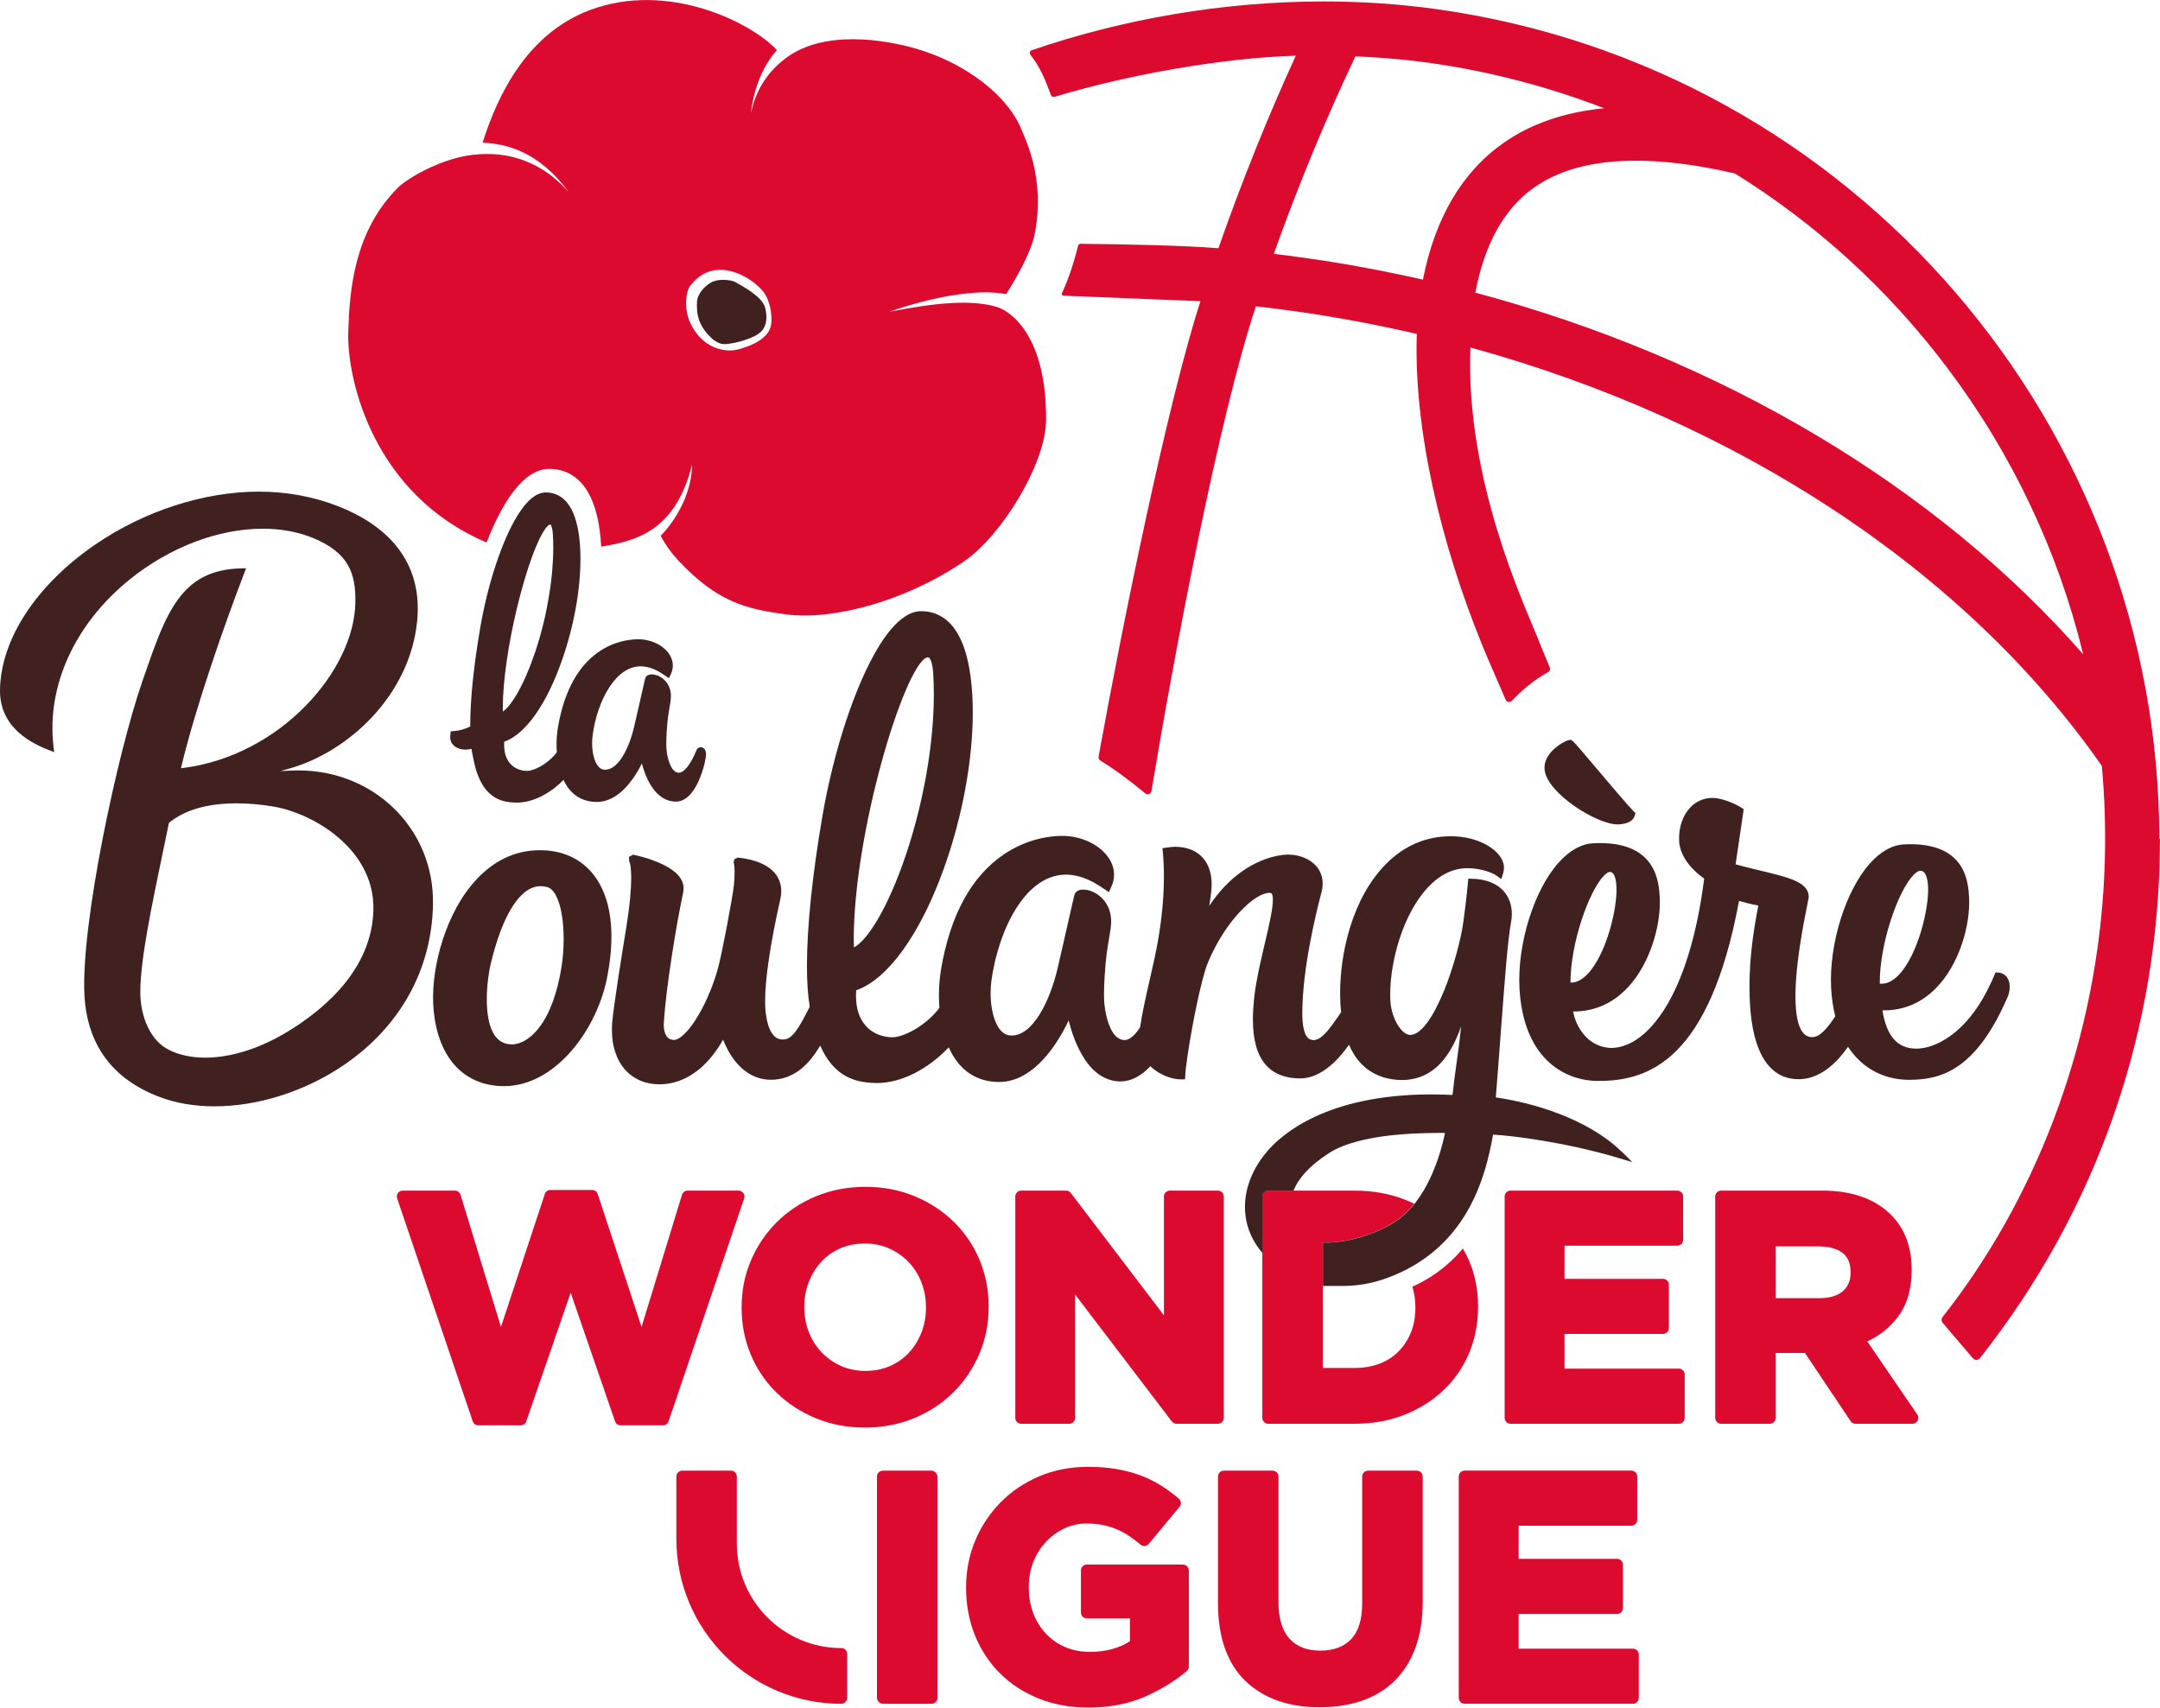 <?xml version="1.0" encoding="UTF-8"?> <svg xmlns="http://www.w3.org/2000/svg" id="Calque_1" viewBox="0 0 850.39 672.32"><defs><style>.cls-1{stroke:#40211f;stroke-miterlimit:10;stroke-width:2.87px;}.cls-1,.cls-2{fill:#40211f;}.cls-2,.cls-3{stroke-width:0px;}.cls-3{fill:#dd0a30;}</style></defs><path class="cls-3" d="M331.23,648.89h0c-22.72,0-41.14-18.42-41.14-41.14v-26.4c0-1.28-1.04-2.32-2.32-2.32h-19.17c-1.28,0-2.32,1.04-2.32,2.32v24.53c0,35.87,29.08,64.95,64.95,64.95h0c1.28,0,2.32-1.04,2.32-2.32v-17.31c0-1.28-1.04-2.32-2.32-2.32Z"></path><rect class="cls-3" x="345.26" y="579.04" width="23.81" height="91.79" rx="2.32" ry="2.32"></rect><path class="cls-3" d="M465.73,616.01h-37.85c-1.28,0-2.32,1.04-2.32,2.32v16.56c0,1.28,1.04,2.32,2.32,2.32h16.98v8.99c-4.31,2.77-9.59,4.18-15.74,4.18-3.57,0-6.84-.63-9.73-1.87-2.89-1.24-5.44-3.02-7.58-5.27-2.14-2.26-3.82-4.96-4.99-8.03-1.18-3.08-1.78-6.52-1.78-10.22v-.25c0-3.44.6-6.7,1.77-9.7,1.17-3,2.82-5.65,4.89-7.88,2.07-2.23,4.52-4.03,7.27-5.35,2.7-1.3,5.65-1.96,8.77-1.96,2.32,0,4.47.19,6.39.58,1.92.38,3.72.92,5.35,1.61,1.64.69,3.26,1.54,4.8,2.54,1.57,1.02,3.17,2.22,4.74,3.56.47.4,1.09.59,1.7.54.62-.05,1.19-.35,1.58-.83l12.08-14.57c.81-.98.68-2.42-.28-3.25-2.33-1.98-4.77-3.77-7.25-5.31-2.54-1.57-5.28-2.9-8.15-3.94-2.85-1.04-5.98-1.85-9.31-2.41-3.31-.56-7.02-.84-11.03-.84-6.92,0-13.39,1.26-19.21,3.73-5.82,2.47-10.93,5.91-15.18,10.22-4.26,4.3-7.63,9.36-10.01,15.05-2.39,5.69-3.61,11.88-3.61,18.39v.25c0,6.75,1.19,13.07,3.53,18.81,2.35,5.74,5.69,10.78,9.92,14.96,4.23,4.18,9.35,7.5,15.21,9.84,5.85,2.34,12.4,3.53,19.48,3.53,8.25,0,15.7-1.43,22.16-4.24,6.37-2.78,11.94-6.19,16.58-10.13.52-.44.81-1.09.81-1.76v-37.85c0-1.28-1.04-2.32-2.32-2.32Z"></path><path class="cls-3" d="M557.78,579.04h-19.17c-1.28,0-2.32,1.04-2.32,2.32v49.93c0,6.32-1.46,11.06-4.34,14.09-2.89,3.03-6.86,4.51-12.14,4.51s-9.23-1.53-12.11-4.67c-2.9-3.15-4.37-8.05-4.37-14.55v-49.31c0-1.28-1.04-2.32-2.32-2.32h-19.17c-1.28,0-2.32,1.04-2.32,2.32v49.8c0,13.46,3.63,23.78,10.8,30.68,7.14,6.87,16.98,10.36,29.25,10.36,6.04,0,11.61-.86,16.56-2.55,5.04-1.73,9.4-4.38,12.96-7.89,3.55-3.51,6.31-7.92,8.21-13.12,1.87-5.13,2.82-11.22,2.82-18.1v-49.18c0-1.28-1.04-2.32-2.32-2.32Z"></path><path class="cls-3" d="M642.88,649.13h-45v-13.67h38.77c1.28,0,2.32-1.04,2.32-2.32v-17.06c0-1.28-1.04-2.32-2.32-2.32h-38.77v-13.04h44.37c1.28,0,2.32-1.04,2.32-2.32v-17.06c0-1.28-1.04-2.32-2.32-2.32h-65.62c-1.28,0-2.32,1.04-2.32,2.32v87.16c0,1.28,1.04,2.32,2.32,2.32h66.24c1.28,0,2.32-1.04,2.32-2.32v-17.06c0-1.28-1.04-2.32-2.32-2.32Z"></path><path class="cls-3" d="M292.65,469.75c-.44-.61-1.14-.97-1.88-.97h-20.05c-1.02,0-1.92.67-2.22,1.64l-15.92,52.04-17.26-52.34c-.31-.95-1.2-1.59-2.2-1.59h-16.43c-1,0-1.89.64-2.2,1.59l-17.26,52.34-15.92-52.04c-.3-.97-1.2-1.64-2.22-1.64h-20.54c-.75,0-1.45.36-1.88.97-.44.61-.55,1.39-.31,2.1l29.76,87.78c.32.94,1.2,1.57,2.2,1.57h16.68c.99,0,1.87-.63,2.19-1.56l17.48-50.67,17.48,50.67c.32.94,1.2,1.56,2.19,1.56h16.68c.99,0,1.88-.63,2.2-1.57l29.76-87.78c.24-.71.12-1.49-.31-2.1Z"></path><path class="cls-3" d="M389.24,514.68v-.25c0-6.51-1.21-12.69-3.6-18.39-2.39-5.7-5.79-10.73-10.1-14.95-4.3-4.21-9.47-7.6-15.36-10.07-5.9-2.47-12.45-3.73-19.45-3.73s-13.56,1.25-19.51,3.73c-5.94,2.47-11.14,5.91-15.44,10.21-4.3,4.3-7.71,9.36-10.14,15.05-2.44,5.7-3.67,11.89-3.67,18.4v.25c0,6.51,1.21,12.7,3.6,18.39,2.39,5.7,5.79,10.73,10.1,14.95,4.3,4.21,9.46,7.6,15.36,10.07,5.9,2.47,12.45,3.73,19.45,3.73s13.56-1.25,19.5-3.73c5.94-2.47,11.14-5.91,15.44-10.21,4.3-4.3,7.71-9.36,10.14-15.05,2.44-5.7,3.67-11.89,3.67-18.4ZM364.56,514.68v.25c0,3.42-.6,6.68-1.77,9.68-1.18,3-2.83,5.67-4.9,7.93-2.06,2.24-4.58,4.02-7.5,5.3-2.93,1.28-6.17,1.92-9.66,1.92s-6.81-.66-9.69-1.97c-2.91-1.32-5.47-3.14-7.62-5.4-2.15-2.26-3.83-4.94-5-7.96-1.18-3.03-1.77-6.31-1.77-9.75v-.25c0-3.43.6-6.69,1.77-9.67,1.18-3,2.83-5.67,4.91-7.93,2.05-2.24,4.55-4.02,7.44-5.3,2.89-1.27,6.15-1.92,9.71-1.92s6.71.67,9.63,1.98c2.94,1.32,5.53,3.14,7.67,5.4,2.15,2.26,3.83,4.93,5,7.96,1.18,3.04,1.77,6.32,1.77,9.75Z"></path><path class="cls-3" d="M402.04,560.58h18.93c1.28,0,2.32-1.04,2.32-2.32v-48.54l38.05,49.94c.44.58,1.12.91,1.84.91h16.31c1.28,0,2.32-1.04,2.32-2.32v-87.16c0-1.28-1.04-2.32-2.32-2.32h-18.93c-1.28,0-2.32,1.04-2.32,2.32v46.79l-36.68-48.19c-.44-.58-1.12-.91-1.84-.91h-17.68c-1.28,0-2.32,1.04-2.32,2.32v87.16c0,1.28,1.04,2.32,2.32,2.32Z"></path><path class="cls-3" d="M754.85,556.95l-19.69-28.78c4.73-2.22,8.7-5.37,11.82-9.39,3.75-4.84,5.65-11.12,5.65-18.67v-.25c0-8.9-2.74-16.15-8.15-21.56-6.32-6.32-15.42-9.52-27.04-9.52h-39.84c-1.28,0-2.32,1.04-2.32,2.32v87.16c0,1.28,1.04,2.32,2.32,2.32h19.17c1.28,0,2.32-1.04,2.32-2.32v-25.57h11.51l17.99,26.86c.43.64,1.15,1.03,1.93,1.03h22.41c.86,0,1.65-.48,2.05-1.24.4-.76.35-1.68-.14-2.39ZM728.58,500.86v.25c0,3.07-.99,5.43-3.02,7.23-2.09,1.85-5.23,2.78-9.36,2.78h-17.11v-20.39h16.73c4.17,0,7.42.88,9.65,2.62,2.08,1.63,3.09,4.09,3.09,7.51Z"></path><path class="cls-3" d="M660.95,538.88h-45v-13.67h38.77c1.28,0,2.32-1.04,2.32-2.32v-17.06c0-1.28-1.04-2.32-2.32-2.32h-38.77v-13.04h44.37c1.28,0,2.32-1.04,2.32-2.32v-17.06c0-1.28-1.04-2.32-2.32-2.32h-65.62c-1.28,0-2.32,1.04-2.32,2.32v87.16c0,1.28,1.04,2.32,2.32,2.32h66.24c1.28,0,2.32-1.04,2.32-2.32v-17.06c0-1.28-1.04-2.32-2.32-2.32Z"></path><path class="cls-3" d="M392.72,120.92c-10.37-3.19-24.84-1.62-42.57,1.83.15-.05.31-.11.46-.16h0c9.52-3.33,20.85-6.23,30.96-7.16,0,0,0,0,0,0,5.34-.5,10.35-.45,14.55.38,3.88-6.09,9.89-16.4,11.34-24.14,3.98-21.2-3.44-36.13-5.42-40.93-5.42-13.16-21.7-25.73-40.86-31.43-12.59-3.75-37.51-7.92-52.54,4.14h0c-4.41,3.44-8.39,8.08-10.95,14.36.02-.05.03-.1.05-.16-.04.09-.07.18-.1.27-.05.12-.09.24-.14.36-.32.82-.62,1.66-.89,2.54,0,.03-.02.05-.02.08h0c-.36,1.17-.68,2.4-.94,3.69.56-4.88,1.65-9.21,3.15-13.06,1.79-4.62,4.18-8.55,7.07-11.82-10.33-11.04-42.96-27.2-73.54-15.78-24.87,9.29-36.43,33.53-42.33,52.24,2.96.11,5.87.52,8.71,1.23,9.15,2.31,17.61,7.93,25.17,18.25-3.45-3.95-7.07-6.92-10.72-9.14.13.09.26.17.39.26-8.81-5.5-17.79-6.53-24.91-6.05,0,0,0,.02,0,.03-14.1.67-28.64,9.84-31.73,12.89-17.63,17.4-19.27,40.83-19.8,56.87-.64,19.39,10.21,64.37,54.46,83.07,6.14-15.77,14.5-28.97,24.68-28.97,7.57.03,17.14,4.27,19.85,24.24.28,2.04.47,4.18.59,6.39,9.95-1.57,16.51-3.93,21.72-8.04,0,0,0,0,0,0,6.01-4.67,10.82-11.87,13.88-23.58,0,0,0,0,0,0,.03-.11.06-.22.09-.33s.06-.22.09-.33c-.25,15.43-11,26.68-12.37,27.99,1.97,3.76,4.56,7.17,6.74,9.52,15.42,16.55,26.94,19.37,42.76,21.44,18.12,2.36,46.64-4.99,69.96-20.89,14.79-10.08,32.09-38.42,32.27-55.37.33-30.48-11.73-42.14-19.09-44.72ZM303.28,128.98c-.62,1.97-2.11,3.52-3.75,4.71-1.67,1.19-3.52,2.11-5.5,2.8l-.75.24-.74.27c-.5.17-1.01.34-1.53.47-1.04.27-2.13.47-3.23.51-2.21.09-4.49-.36-6.59-1.24-2.1-.88-4.01-2.23-5.55-3.85-1.55-1.62-2.78-3.48-3.73-5.43-.95-1.96-1.51-4.07-1.71-6.2-.17-2.13-.11-4.27.45-6.37.14-.52.33-1.04.57-1.55.12-.25.27-.5.45-.76l.49-.62c.66-.78,1.36-1.53,2.15-2.2,1.55-1.36,3.42-2.46,5.49-3.02,2.07-.58,4.29-.63,6.4-.29,2.12.35,4.16,1.04,6.06,1.98,1.89.94,3.65,2.09,5.26,3.43.81.67,1.57,1.38,2.32,2.18.19.2.37.41.56.65.22.26.36.46.51.7.3.45.57.91.81,1.38.97,1.89,1.52,3.99,1.81,6.08.13,1.05.22,2.09.2,3.12,0,1.03-.12,2.05-.43,3.03Z"></path><path class="cls-2" d="M301.25,121.2c-1.12-4.52-9.25-8.66-11.5-10-.9-.53-1.95-.74-2.98-.87-2.53-.32-5.24-.17-7.38,1.22-3.37,2.21-4.81,5.26-4.95,6.9-.37,5.39.59,9.92,5.76,14.75.71.72,2.2,1.62,3.12,1.97,1.22.46,2.57.35,3.86.16,2.84-.42,5.63-1.18,8.3-2.27,2.02-.82,4.07-1.93,5.19-3.82,1.39-2.36,1.23-5.38.57-8.05Z"></path><polygon class="cls-1" points="198.39 426.22 198.39 426.22 198.39 426.22 198.39 426.22"></polygon><polygon class="cls-3" points="673.77 71.54 673.77 71.54 673.77 71.54 673.77 71.54"></polygon><polygon class="cls-3" points="673.77 71.54 673.77 71.54 673.77 71.54 673.77 71.54"></polygon><path class="cls-3" d="M850.12,330.21c-.15-161.72-119.49-303.32-284.18-326.56-14.76-2.08-29.78-3.08-44.77-3.08-39.57,0-79.2,6.92-114.95,19.2-.79.26-1.03,1.24-.5,1.89,3.53,4.3,5.8,9.72,8.02,15.74.21.57.86.91,1.46.72,28.7-8.69,66.05-15.33,94.96-16.19-11.13,24.26-21.3,49.62-30.47,75.81-13.32-1.07-36.48-1.6-54.3-1.74-.45,0-.84.29-.93.74-1.48,5.85-3.63,12.92-6.4,18.72-.21.45.1.93.57.96l53.99,2.17c-12.79,39.41-30.67,126.93-40.11,179.34-.11.6.16,1.19.68,1.51,6.29,3.88,12.48,8.61,17.7,12.94.89.74,2.23.26,2.42-.88,9.43-56.46,26.54-146.85,41.12-190.9,5.3.62,10.6,1.27,15.9,2.01,16.07,2.29,31.92,5.25,47.47,8.88-1.31,37.37,9.41,82.64,26.05,123.26l.93,2.24c.79,1.84,1.55,3.7,2.36,5.52l5.63,12.99c.42.97,1.71,1.22,2.44.45,3.82-4.02,8.66-8.26,14.25-11.3.68-.37.98-1.16.68-1.87-1.48-3.49-3.28-7.84-5.32-12.95-4.73-11.91-28.01-61.37-25.91-113.01,105.06,28.84,194.94,87.77,248.57,164.73,1.12,12,1.5,24.12,1.21,36.29-.04,1.45-.08,2.9-.14,4.35-.11,2.78-.25,5.56-.43,8.34-4.12,62.88-27.17,122.18-63.35,168.04-.52.67-.51,1.6.04,2.25l11.91,13.97c.73.86,2.08.84,2.78-.05,46.37-58.75,70.87-129.42,70.87-204.51h-.27ZM560.19,110.1c-15.38-3.49-31.02-6.42-46.87-8.62-3.94-.57-7.86-1.03-11.84-1.53,9.65-26.98,20.37-52.98,32.14-77.77,7.04.31,14.09.81,21.18,1.58.26.05.53.05.79.1,2.46.26,4.92.57,7.38.91,23.78,3.37,46.7,9.43,68.55,17.84-7.78.79-15,2.29-21.61,4.58-6.59,2.27-12.61,5.3-18,9.1-16.28,11.44-26.93,29.49-31.71,53.82ZM580.84,115.23c3.61-19.25,11.41-33.17,23.28-41.5,11.06-7.74,26.19-11.15,45.18-10.34,10.17.43,21.42,2.05,33.79,4.94,31.97,19.87,60.31,45.61,83.62,76.6,12.85,17.07,23.76,35.17,32.66,54.03,8.93,18.86,15.88,38.49,20.77,58.64-58.05-66.24-142.76-116.55-239.3-142.38Z"></path><path class="cls-3" d="M581.91,514.44v.24c0,6.42-1.19,12.51-3.53,18.08-2.36,5.59-5.75,10.51-10.08,14.61-4.3,4.08-9.5,7.35-15.42,9.69-5.95,2.34-12.54,3.51-19.6,3.51h-33.98c-1.29,0-2.32-1.03-2.32-2.32v-87.15c0-1.29,1.03-2.32,2.32-2.32h33.98c7.07,0,13.66,1.15,19.58,3.46,1.36.5,2.65,1.1,3.92,1.72-.45.57-.93,1.12-1.41,1.67-.55.62-1.12,1.22-1.72,1.79-.64.64-1.31,1.24-2.03,1.81-.41.36-.86.69-1.29,1-3.96,2.84-9.07,5.11-14.09,6.66-5.04,1.53-10,2.32-13.68,2.32h-1.79v17.07h.02v32.33h12.49c3.61,0,6.92-.57,9.89-1.72,2.91-1.1,5.42-2.72,7.45-4.8,2.05-2.1,3.7-4.61,4.87-7.47,1.17-2.87,1.74-6.14,1.74-9.72v-.24c0-2.87-.41-5.56-1.19-8.07.98-.45,1.96-.88,2.87-1.36,7.12-3.72,12.66-8.43,17.02-13.66.91,1.55,1.74,3.15,2.46,4.82,2.34,5.52,3.53,11.58,3.53,18.03Z"></path><path class="cls-2" d="M233.8,344.56c-4.54-5.89-11.14-9.26-19.11-9.74-10.24-.62-19.37,3.2-27.01,11.33-12.2,12.98-17.85,34.55-17.12,49.15,1.01,20.19,11.41,32.29,27.84,32.35,20.45,0,37.12-22.78,40.82-43.87,3.17-16.94,1.3-30.51-5.41-39.22ZM201.54,411.2h-.43c-2.63-.14-4.64-1.21-6.17-3.28-4.91-6.66-3.28-22.11-1.72-28.55,4.75-19.64,11.73-30.46,19.64-30.46.8,0,1.63.11,2.47.32,2.71.68,4.79,4.57,5.86,10.96.99,5.94.96,13.52-.08,20.26-1.62,10.48-4.73,18.89-8.98,24.31-3.2,4.09-7.06,6.44-10.58,6.44Z"></path><path class="cls-2" d="M636.91,324.6c.19,0,.37,0,.57-.02,3.38-.24,5.43-1.35,6.07-3.33l.35-1.09-.81-.81c-2.04-2.03-8.85-10.08-14.32-16.54l-.25-.29c-8.28-9.79-9.07-10.7-9.76-11.04l-.37-.18-.9.12c-2.28.66-10.11,5.1-9.37,11.74,1.03,9.21,20.5,21.44,28.78,21.44Z"></path><path class="cls-2" d="M790.2,384.84c-.8-1.12-2.05-1.81-3.5-1.92l-1.04-.09-.4.97c-.82,1.98-1.36,3.11-3.14,6.67-8.59,16.54-20.25,22.41-27.63,22.41-7.46-.02-11.72-4.82-13.39-15.09,8.03.18,15.17-2.76,21-8.63,9.31-9.37,13.65-24.99,13.13-35.58-.31-6-1.07-22.31-25.53-21.13-4.7.22-9.24,2.74-13.49,7.48-9.58,10.68-16.16,31.73-15.3,48.97.2,3.96.75,7.75,1.63,11.25-2.84,4.28-5.9,8.19-8.96,8.19-1.48,0-5.99-.02-6.64-12.84-.67-13.33,3.2-32.4,4.65-39.59.5-2.48.54-2.7.52-3.01-.29-5.62-7.97-7.46-18.63-10.02-3.08-.74-6.57-1.57-10.18-2.57l3.07-20.8.11-.92-.77-.5c-3.34-2.17-8.46-3.93-11.44-3.94-3.45,0-6.53,1.33-8.89,3.85-3,3.19-4.57,8.02-4.3,13.25.27,5.09,3.94,10.55,9.86,14.67-2.83,22.24-8.36,40.2-15.99,51.95-8.31,12.81-16.44,14.72-20.54,14.72-.65,0-1.3-.05-1.94-.15-7.56-1.12-12.03-8.01-13.12-14.19h.15c8.27,0,15.45-3.18,21.36-9.46,8.94-9.5,13.1-24.91,12.58-35.21-.3-5.92-1.1-21.64-23.53-21.64-.8,0-1.64.02-2.48.06-4.82.23-9.46,2.79-13.8,7.63-9.66,10.75-16.29,31.95-15.42,49.29,1.36,26.99,16.89,36.64,30.95,36.67h.27c19.58,0,43.54-8.07,55.22-70.87,1.77.5,4.65,1.27,7.6,1.82-2.17,11.23-4.04,23.63-3.32,38.23,1.03,20.15,7.96,30.56,19.86,30.12,8.36-.32,14.75-6.95,18.77-12.76,5.44,8.37,13.94,12.99,24.02,13.02,12.92,0,26.6-4.01,39.1-33.26.88-2.86.7-5.36-.51-7.04ZM759.08,348.99c.43,8.56-3.92,26.79-11.44,34.76-2.22,2.36-4.51,3.56-6.8,3.56h-.29c-.17,0-.33,0-.48-.01-.14-15.57,7.13-36.47,13.31-42.84.99-1.03,1.95-1.61,2.67-1.61,2.24,0,2.88,3.35,3.03,6.15ZM618.29,386.85c0-15.36,7.17-35.85,13.16-42.06,1.25-1.3,2.02-1.49,2.36-1.49,1.99,0,2.48,3.59,2.59,5.72.42,8.47-3.87,26.51-11.3,34.41-2.15,2.28-4.34,3.43-6.52,3.43-.1,0-.19,0-.29,0Z"></path><polygon class="cls-2" points="177.36 289.36 177.36 289.35 177.36 289.35 177.36 289.36"></polygon><path class="cls-2" d="M277.65,295.3c-.14-.25-.33-.5-.61-.71-.28-.21-.69-.39-1.14-.39h-.32l-.57.27-.43.2-.24.45-.04.07-.03.07c-1.26,3.1-2.6,5.45-3.86,6.95-.63.75-1.23,1.28-1.76,1.6-.53.32-.97.44-1.35.44-.85-.01-1.46-.33-2.11-1-.96-.99-1.7-2.8-2.13-4.44-.44-1.64-.6-3.11-.63-3.45h0c-.07-.75-.11-1.58-.11-2.54,0-1.31.06-2.85.16-4.68.25-4.53.76-7.53,1.15-9.78.28-1.66.52-2.97.52-4.31,0-.5-.04-1-.12-1.51-.37-2.35-1.56-4.14-2.97-5.29-1.42-1.15-3.02-1.72-4.48-1.73-.71,0-1.35.17-1.84.54-.48.35-.69.87-.73,1.06h0s0,.01,0,.01h0s0,0,0,0c-.04.15-.07.25-.13.54-.2.86-.68,2.97-1.74,7.62l-.2.9c-.84,3.71-1.73,7.64-2.24,9.8-.99,4.28-2.59,8.71-4.63,11.95-1.02,1.62-2.14,2.94-3.3,3.81-1.16.87-2.31,1.31-3.55,1.31h-.2c-.97-.06-1.72-.43-2.51-1.36-.77-.92-1.39-2.33-1.79-3.96-.4-1.62-.59-3.46-.59-5.2,0-1.08.07-2.12.2-3.06.91-6.86,3.24-13.79,6.57-18.88,1.66-2.55,3.57-4.63,5.63-6.05,2.07-1.42,4.26-2.19,6.65-2.2,2.25,0,4.67.67,7.24,2.11l1.03.63c.5.3.82.5,1.4.9h0s.12.09.12.09l1.4.96.78-1.67h0c.49-1.09.75-2.22.75-3.35,0-1.49-.45-2.96-1.3-4.29-1.19-1.88-3.03-3.38-5.18-4.41-2.15-1.04-4.62-1.62-7.16-1.62-3.06,0-9.59.64-16.09,5.34-6.5,4.7-12.8,13.46-15.48,29.21-.38,2.22-.57,4.55-.57,6.89,0,1.02.04,2.04.12,3.05-1.71,2.24-3.94,4.1-6.11,5.38-2.2,1.31-4.39,1.98-5.65,1.96-.6,0-1.7-.08-2.91-.47-1.21-.39-2.52-1.09-3.65-2.34-1.58-1.77-2.45-4.26-2.45-7.63,0-.34.02-.69.04-1.04,4.36-1.59,8.46-5.29,12.27-10.67,3.91-5.54,7.5-12.87,10.57-21.67,4.63-13.27,7.18-27.62,7.18-39.64,0-3.22-.18-6.28-.57-9.11-.73-5.38-2.1-9.55-4.26-12.5-2.14-2.96-5.24-4.59-8.81-4.58h0c-1.53,0-3.01.54-4.39,1.43-2.4,1.57-4.6,4.2-6.72,7.6-6.31,10.18-11.8,27.43-14.65,43.92-2.61,15.18-3.99,28.47-4,38.61v.6c-1.96,1.01-4.12,1.63-6.47,1.81l-1.21.09-.13,1.4c-.03.28-.06.59-.06.95,0,.23.01.47.05.73v.02s0,.03,0,.03c.22,1.3,1.04,2.39,2.12,3.06,1.08.68,2.4,1.01,3.85,1.01h.05s.55-.02.55-.02h.03s.03,0,.03,0c.54-.04,1.11-.13,1.72-.26.08.58.16,1.12.24,1.6h0,0s0,.03,0,.03h0c.24,1.45,1.15,5.48,1.68,7.15h0s0,.02,0,.02c1.71,5.18,4.15,8.36,7.04,10.17,2.88,1.81,6.03,2.17,8.97,2.18h0c6.14-.02,12.92-3.47,18.26-8.94.67,1.4,1.42,2.68,2.32,3.76,2.67,3.24,6.42,4.94,10.74,4.92,2.55,0,4.88-.79,6.92-2,3.06-1.82,5.5-4.57,7.42-7.3,1.47-2.09,2.61-4.18,3.45-5.86.63,2.37,1.67,5.51,3.38,8.35,1.05,1.75,2.36,3.4,4.03,4.63,1.66,1.24,3.72,2.05,6.06,2.04,2.23,0,4.09-1.2,5.53-2.77,2.17-2.37,3.67-5.73,4.7-8.79.51-1.53.9-2.99,1.16-4.22.26-1.24.4-2.21.41-2.94,0-.57-.12-1.09-.39-1.59ZM263.48,263.66h0s0,0,0,0h0ZM197.97,280.17c0-.42-.02-.84-.02-1.28,0-11.13,2.32-25.88,5.5-39.18.46-1.9.93-3.77,1.41-5.6.49-1.83.98-3.61,1.49-5.33,1.27-4.31,2.59-8.26,3.9-11.6.26-.67.52-1.31.78-1.93,1.03-2.47,2.05-4.53,2.98-6.03.23-.38.45-.71.67-1.01.1-.14.19-.24.29-.36.11-.14.23-.3.34-.42.19-.21.37-.39.52-.52,0,0,0,0,0,0,.15-.13.29-.22.39-.27,0,0,0,0,0,0,0,0,0,0,0,0,.25-.13.4-.15.44-.15h.01s.11.1.11.1c.29.28.76,1.58.87,3.61.12,1.75.17,3.57.17,5.45,0,3.04-.16,6.23-.45,9.5-.19,2.08-.44,4.19-.74,6.33-.4,2.88-.91,5.8-1.51,8.73-.43,2.12-.9,4.23-1.44,6.34-.89,3.54-1.92,7.04-3.08,10.47-2.18,6.44-4.64,12.02-7.05,16.17-1.2,2.07-2.39,3.79-3.5,5.05-.35.41-.7.75-1.03,1.06-.06.06-.12.11-.18.16-.31.28-.62.53-.9.72Z"></path><path class="cls-2" d="M155.22,318.41c-10.57-10.36-25.15-15.77-40.74-15.01l-4.06.19,3.92-1.12c22.66-6.49,47.08-28.54,49.91-58.13,1.99-20.77-8.86-36.37-31.36-45.1-9.68-3.76-20.13-5.67-31.03-5.67-21.52,0-44.94,7.57-64.25,20.76C14.37,230.21.31,251.62,0,271.61c-.16,10.72,6.27,18.68,19.11,23.67l2.22.86-.28-2.36c-2.76-23.66,8.43-48.17,29.93-65.56,15.76-12.74,34.89-20.05,52.5-20.05,7.26,0,13.94,1.25,19.87,3.7,14.04,5.82,16.74,14,16.56,25.31-.4,26.85-29.56,60.45-68.01,65.21l-.65.08.16-.67c5.45-22.89,16.73-55.28,24.72-76.06l.77-2.01-2.15.06c-23.53.64-29.33,17.4-38.12,42.77l-.49,1.4c-10.01,28.88-24.25,95.72-22.91,123.56.97,19.55,10.77,33.09,29.15,40.22,6.57,2.55,14.01,3.85,22.11,3.85,17.22,0,35.81-5.96,51.01-16.34,22.16-15.15,34.58-37.67,34.97-63.42.21-14.28-5.21-27.57-15.26-37.43ZM147,358.59c-.76,23.03-19.05,38.75-34.25,47.89-10.67,6.41-22.01,9.95-31.92,9.95-5.49,0-10.37-1.06-14.49-3.15-6.9-3.5-11.25-12.68-11.1-23.41.2-12.74,4.25-32.16,9.38-56.79l1.88-9.06.13-.11c6.16-5.05,15.08-7.61,26.52-7.61,4.48,0,9.2.4,14.04,1.18,9.08,1.47,18.89,6.13,26.23,12.46,6.44,5.55,14.03,15.03,13.58,28.65Z"></path><path class="cls-2" d="M638.48,453.48c-10.67-10.48-28.96-18.31-49.59-21.42.64-7.71,1.31-16.52,1.93-25.07.72-9.65,1.43-19.03,2.1-26.81.69-7.76,1.36-13.97,1.98-17.1.21-1.1.31-2.17.31-3.22,0-3.2-.95-6.21-2.84-8.55-2.82-3.46-7.38-5.23-12.97-5.32l-1.34-.02-.12,1.34c-.12,1.36-.55,6.21-1.77,15.33-.86,6.52-3.77,18-7.76,27.72-2.01,4.85-4.27,9.26-6.59,12.39-1.17,1.55-2.36,2.77-3.49,3.58-1.12.79-2.13,1.15-3.08,1.15-.79,0-1.65-.33-2.55-1.05-1.34-1.05-2.65-2.96-3.61-5.21-.98-2.24-1.6-4.82-1.72-7.19-.02-.81-.05-1.62-.05-2.46,0-6.61,1.27-14.66,3.8-22.3,2.53-7.66,6.33-14.92,11.25-20.11,4.75-4.94,9.86-7.33,15.4-7.33h.21c2.15.02,4.49.38,6.57.96,2.05.57,3.87,1.38,4.9,2.15l1.62,1.19.6-1.93c.29-.88.43-1.79.43-2.67v-.31c-.1-1.62-.81-3.18-1.93-4.56-3.37-4.15-10.34-7.35-18.74-7.4h-.33c-9.69,0-18.39,3.77-25.5,10.98-6.69,6.81-11.17,15.57-13.99,24.59-2.84,9.05-4.01,18.34-4.01,26.27v.36c.02,2.48.14,4.87.38,7.12-.53.69-1.03,1.43-1.55,2.22-1.46,2.08-3.03,4.35-4.66,6.04-.81.86-1.65,1.55-2.41,2.01-.79.45-1.5.67-2.17.67-1.03-.02-1.72-.31-2.39-1-.72-.76-1.29-2.15-1.62-3.89-.36-1.74-.48-3.8-.48-5.9,0-2.41.17-4.85.29-6.95,1.19-17.96,6.97-39.33,7.21-40.19.36-1.27.53-2.51.53-3.7,0-2.55-.84-4.94-2.48-6.83-2.55-2.94-6.71-4.56-11.17-4.58-.79,0-1.58.07-2.36.17-10.94,1.5-21.39,8.95-28.61,20.01.02-.26.07-.55.1-.81.24-1.55.48-3.3.67-5.13.1-.88.14-1.77.14-2.6,0-4.13-1.12-7.74-3.46-10.36-2.53-2.87-6.38-4.32-10.82-4.35h-.02c-.93,0-2.1.12-3.7.36l-1.36.19.14,1.36c.29,3.13.43,6.42.43,9.84,0,10-1.27,21.04-3.75,32.45-.55,2.55-1.15,5.16-1.77,7.86-1.53,6.71-3.1,13.66-3.87,19.05-1.15,1.77-2.29,3.06-3.32,3.84-1.05.84-1.96,1.15-2.72,1.15-1.46-.02-2.56-.6-3.58-1.62-1.53-1.55-2.65-4.2-3.34-6.71-.69-2.51-.98-4.85-1.07-5.75-.1-1.17-.17-2.46-.17-3.94,0-2.03.1-4.39.26-7.19.38-6.92,1.17-11.56,1.77-15.02.43-2.55.79-4.54.79-6.52,0-.74-.05-1.48-.17-2.22-.55-3.46-2.29-6.09-4.37-7.76-2.08-1.7-4.44-2.51-6.49-2.51-1,0-1.84.21-2.44.67-.62.43-.88,1.03-.98,1.43h-.02v.02c-.1.33-.29,1.22-.74,3.13-.43,1.93-1.1,4.89-2.1,9.24l-.05.24c-1.34,5.95-2.87,12.63-3.7,16.17-1.46,6.26-3.89,13.06-7.07,18.19-1.58,2.55-3.34,4.68-5.21,6.14-1.86,1.43-3.77,2.22-5.78,2.22h-.36c-1.65-.1-2.96-.76-4.23-2.27-1.22-1.46-2.2-3.7-2.82-6.26-.64-2.55-.96-5.44-.93-8.21,0-1.62.1-3.2.29-4.63,1.43-10.74,5.06-21.3,9.86-28.82,1.93-3.06,4.56-6.4,7.83-8.91,3.27-2.53,7.12-4.23,11.68-4.25,3.56,0,7.35,1.07,11.32,3.29.62.38,1.1.67,1.53.93.79.48,1.31.81,2.24,1.46l.41.26,1.41.98.91-2.01c.74-1.6,1.12-3.25,1.12-4.9,0-2.17-.67-4.3-1.91-6.28-1.77-2.75-4.49-4.99-7.69-6.54-3.22-1.55-6.92-2.44-10.72-2.44-4.61,0-13.66.96-22.99,7.23-12.89,8.69-21.16,24-24.78,45.18-.57,3.37-.86,6.9-.86,10.43,0,1.62.07,3.25.19,4.87-2.58,3.44-6.09,6.38-9.53,8.4-3.46,2.05-6.9,3.2-9,3.18-.98,0-2.7-.12-4.63-.74-1.91-.64-4.01-1.74-5.8-3.75-2.55-2.82-3.89-6.78-3.89-12.03,0-.64.02-1.29.07-1.98,6.4-2.22,12.63-7.81,18.51-15.95,5.95-8.31,11.51-19.32,16.14-32.33,7.26-20.32,11.27-42.5,11.27-61.15,0-5.01-.29-9.77-.88-14.16-1.1-8.21-3.2-14.54-6.42-18.91-3.22-4.39-7.71-6.76-13.01-6.76h-.02c-2.17,0-4.3.76-6.33,2.08-3.53,2.29-6.88,6.26-10.1,11.41-9.62,15.45-18.08,41.88-22.42,67.07-4.01,23.33-6.11,43.82-6.11,59.07,0,6.3.36,11.7,1.1,16.07l-.43.86c-1.84,3.58-3.49,6.76-5.13,8.91-.81,1.07-1.62,1.89-2.41,2.39-.79.53-1.53.76-2.39.76s-2.08.02-3.44-1.17c-1.34-1.19-2.94-3.87-3.58-9.81-.12-1.22-.19-2.63-.19-4.2,0-8.67,2.03-22.52,6.04-40.31.21-.98.33-1.96.33-2.91,0-2.29-.67-4.49-1.96-6.33-2.75-3.84-7.9-6.06-14.78-6.85l-.41-.02-.67.31-.67.31-.21,1.07-.07.36.1.33c.19.57.31,1.93.29,3.39,0,1.89-.14,4.01-.31,5.42-.74,5.83-4.44,25.29-5.95,31.26-1.72,6.88-4.85,14.4-8.29,20.1-1.72,2.84-3.51,5.25-5.21,6.88-.84.81-1.65,1.43-2.36,1.81-.72.41-1.34.55-1.84.55h-.17c-1.22-.12-2.03-.57-2.67-1.5-.64-.93-1.1-2.44-1.1-4.44,0-.31.02-.64.05-.98.86-13.94,4.94-38.59,7.4-50.14.24-1.05.36-1.93.36-2.7v-.31c-.14-2.51-1.62-4.54-3.49-6.09-2.84-2.36-6.73-3.96-9.96-5.06-1.62-.53-3.08-.93-4.15-1.19-.53-.14-.95-.24-1.29-.31-.31-.07-.45-.1-.55-.12l-.5-.07-.76.41-.79.43.05,1.36v.38l.17.29.02.02c.12.29.64,1.89.64,6.16,0,3.99-.45,10.34-2.05,20.18-1.43,8.76-4.82,29.78-5.44,36.77-.07,1.03-.12,2.03-.12,3.03,0,6.28,1.79,11.82,5.32,15.74,3.34,3.68,8.05,5.64,13.37,5.61,7.74.02,14.97-3.94,20.73-11.1,1.91-2.39,3.34-4.68,4.35-6.49.98,2.51,2.63,5.97,5.25,9.07,3.03,3.61,7.55,6.71,13.66,6.73,3.99,0,7.71-1.27,11.06-3.7,3.08-2.29,5.83-5.59,8.26-9.77,2.67,6.14,6.21,9.89,10.08,12.03,4.11,2.24,8.48,2.7,12.46,2.72,4.68-.02,9.67-1.36,14.49-3.8s9.5-5.92,13.59-10.24c1.07,2.39,2.34,4.51,3.82,6.3,4.01,4.85,9.55,7.35,16.02,7.33,3.99,0,7.59-1.29,10.77-3.3,4.75-2.98,8.55-7.47,11.44-11.77,2.34-3.49,4.06-6.81,5.16-9.17.81,3.3,2.34,8.45,5.04,13.2,1.58,2.82,3.58,5.49,6.11,7.5,2.56,2.01,5.68,3.34,9.31,3.32,4.13,0,8.07-2.13,11.7-5.97,3.29,3.13,7.98,5.16,12.2,5.18h.12l1.36-.05.05-1.34c.05-1.6.43-4.73,1-8.57.86-5.75,2.2-13.18,3.63-19.96,1.43-6.76,3.01-12.92,4.25-15.95,3.39-8.21,8.05-15.21,12.61-20.08,2.27-2.44,4.54-4.35,6.54-5.61,2.03-1.29,3.8-1.89,5.01-1.89.24,0,.48.02.69.07.14.05.19.07.36.31.21.29.43,1.1.41,2.36.02,3.27-1.27,9.17-3.18,17.22-1.58,6.73-3.39,14.4-4.15,21.04-.33,3.18-.53,6.09-.53,8.76,0,8,1.58,13.97,5.09,17.98,3.13,3.56,7.78,5.32,13.49,5.32,4.37,0,8.29-2.03,11.6-4.75,3.03-2.48,5.59-5.59,7.66-8.5,2.32,5.44,5.68,8.95,9.36,11.01,3.87,2.2,7.98,2.84,11.49,2.87,2.96,0,5.73-.55,8.29-1.67,2.53-1.1,4.85-2.75,6.9-4.94,3.3-3.51,5.95-8.36,8.07-14.49-.5,5.37-1.12,9.84-1.79,14.61-.53,3.75-1.07,7.69-1.58,12.37-2.79-.14-5.56-.21-8.26-.21-41.16-.02-59.1,15.69-64.9,22.66-5.64,6.69-8.55,14.28-8.55,21.66,0,4.94,1.31,9.77,3.96,14.09.55.91,1.15,1.81,1.84,2.7.33.43.69.86,1.1,1.29v-22.18c0-1.29,1.03-2.32,2.32-2.32h9.89c.1-.21.19-.45.29-.69,1.79-4.01,5.68-9,13.8-14.18,6.02-3.84,15.11-5.87,23.95-6.88,8.31-.93,16.36-1,21.61-1-.88,4.37-3.3,14.09-8.38,22.64-1.89,3.2-4.13,6.23-6.81,8.76-.64.64-1.31,1.24-2.03,1.81-.41.36-.86.69-1.29,1-3.96,2.84-9.07,5.11-14.09,6.66-5.04,1.53-10,2.32-13.68,2.32h-1.79v17.07h7.98c5.71,0,11.39-1,16.88-2.98,2.98-1.07,5.75-2.29,8.33-3.65,11.53-6.04,19.15-14.64,24.24-23.81,5.47-9.86,8.02-20.34,9.55-29.13,7.52.36,28.75,3.01,49.33,9.17l5.52,1.65-4.11-4.06ZM336.12,369.82c0-20.75,4.85-47.44,10.89-69.48,3.01-11.03,6.33-20.89,9.48-28.27,1.55-3.68,3.08-6.73,4.47-8.98,1.38-2.24,2.7-3.65,3.44-3.99.43-.24.74-.29.93-.29l.41.14c.26.19.67.79.98,1.81.31,1.03.55,2.44.67,4.2.17,2.7.26,5.49.26,8.38,0,19.36-3.99,42.48-11.08,63.47-3.41,10.1-7.26,18.77-11.01,25.19-1.89,3.2-3.75,5.83-5.49,7.76-1.41,1.58-2.75,2.67-3.89,3.27-.02-1.05-.05-2.13-.05-3.22Z"></path></svg> 
